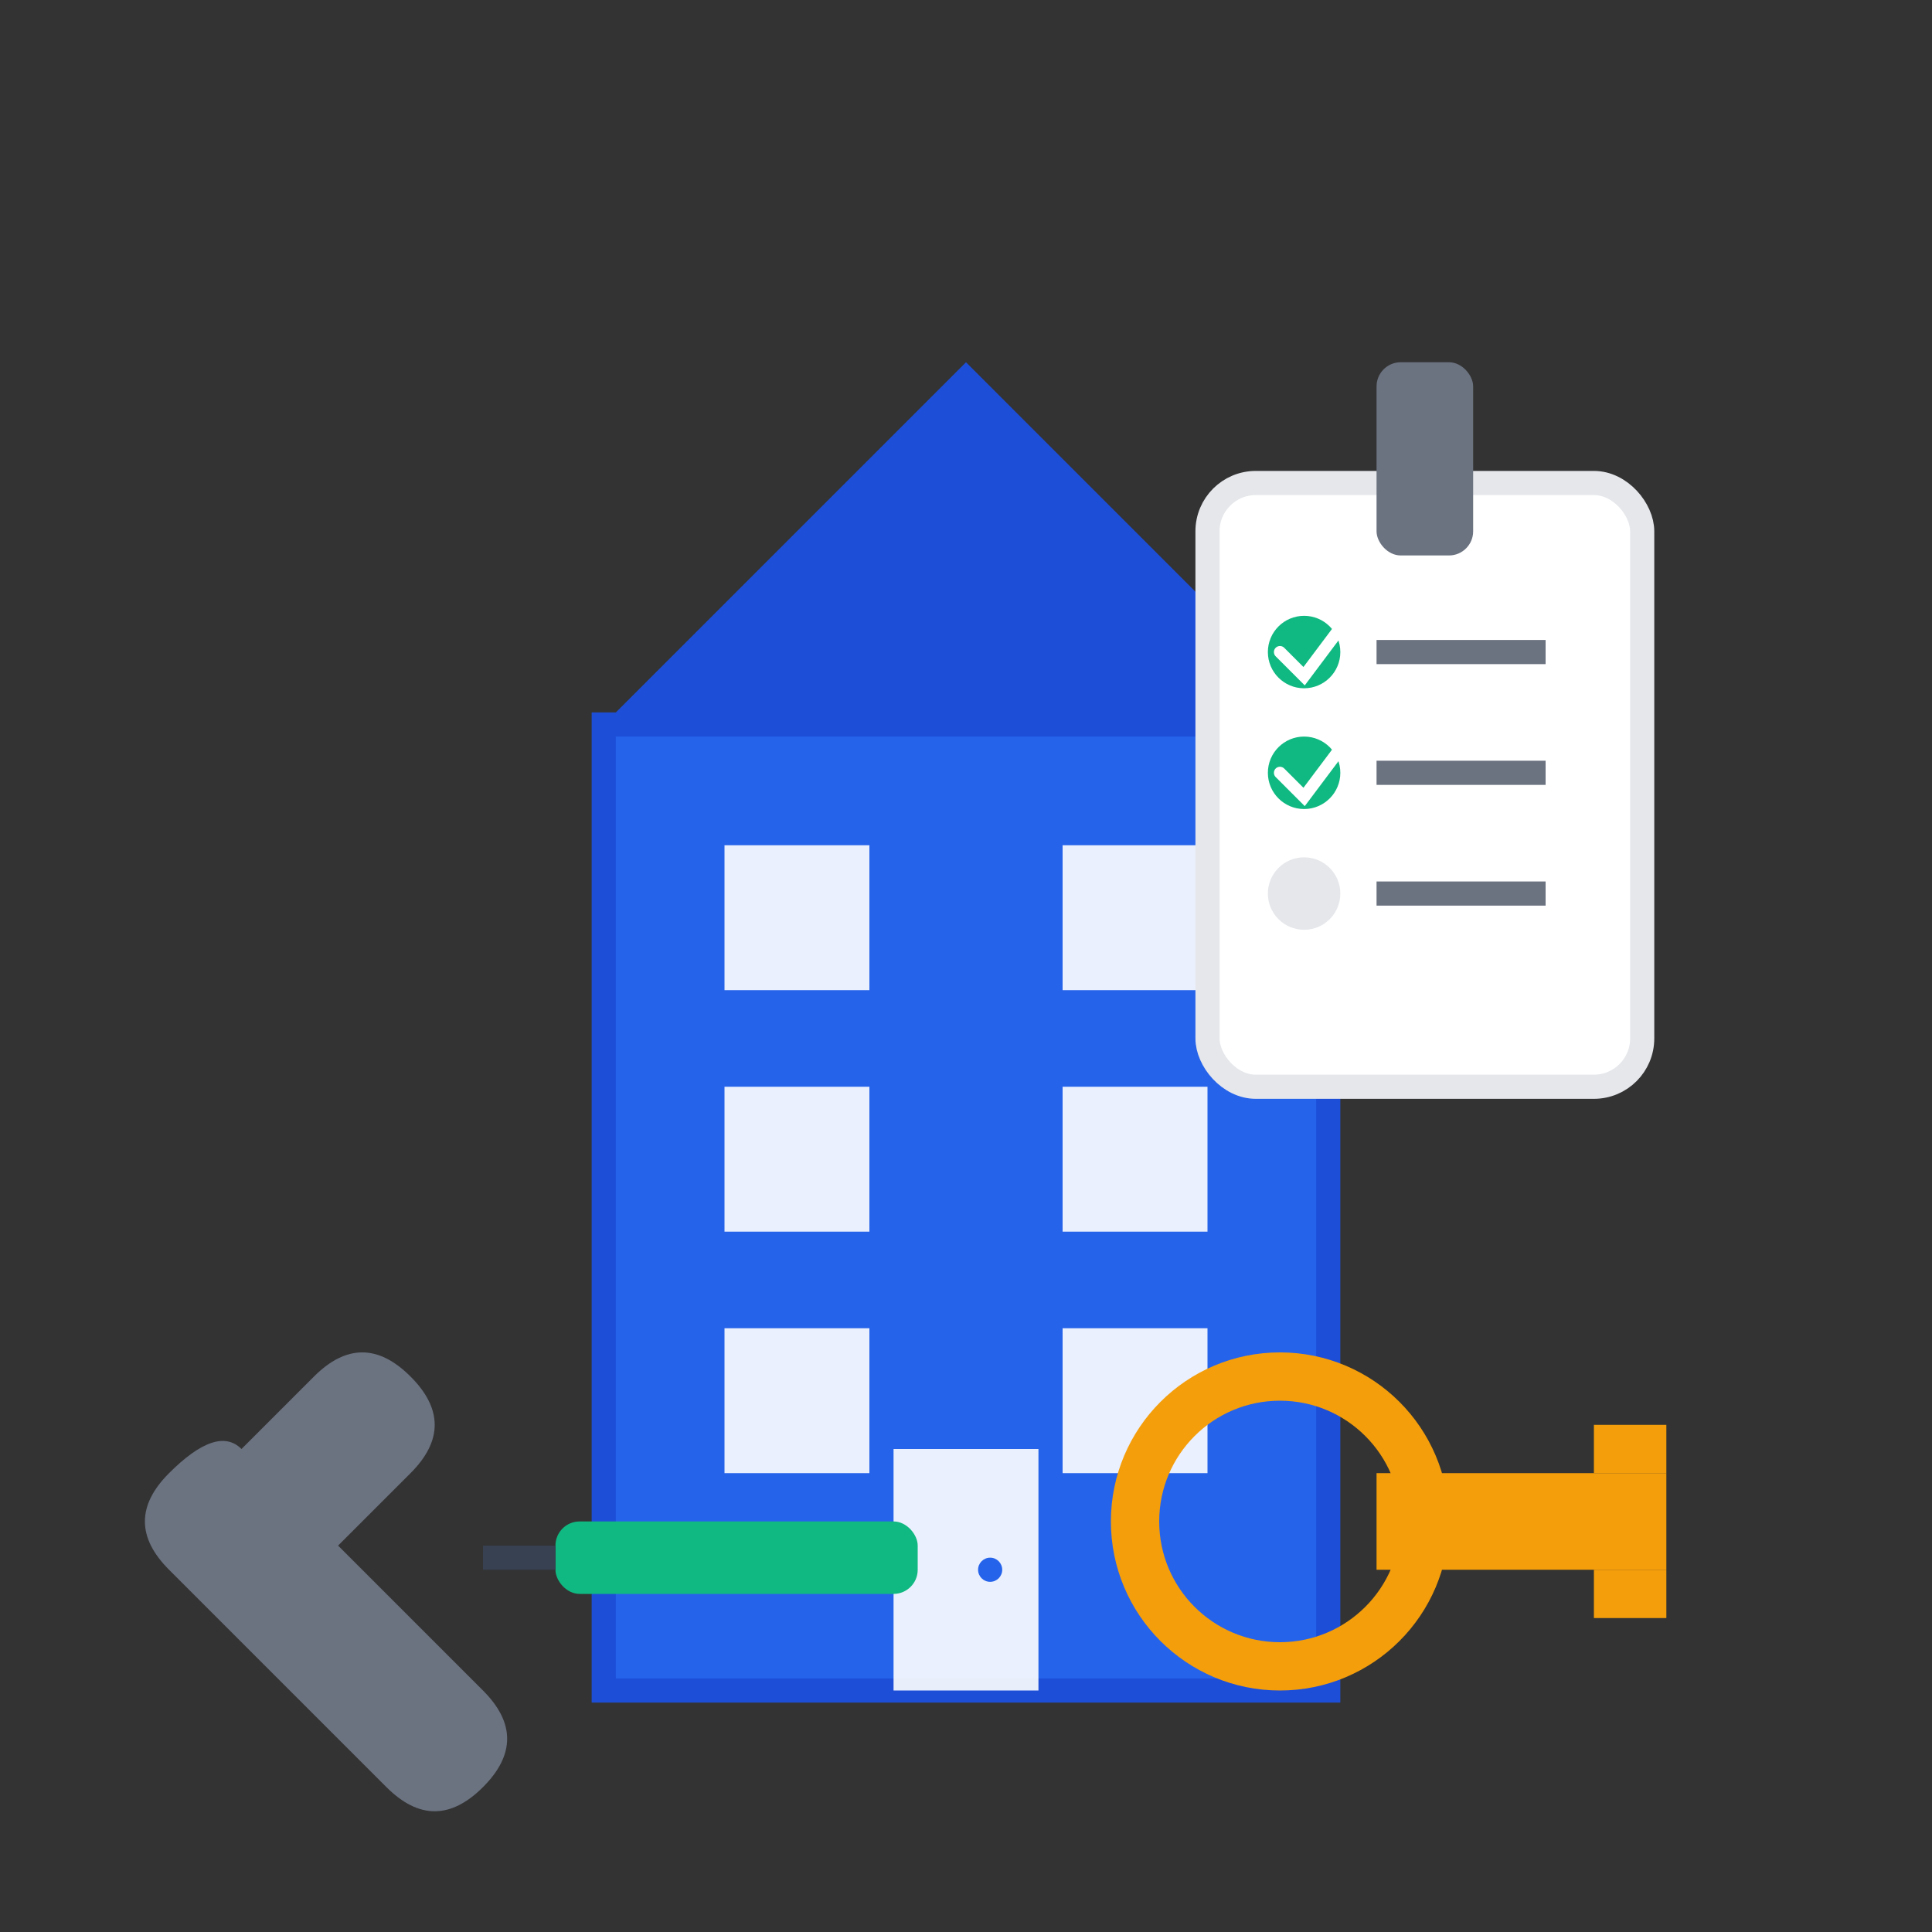 <svg width="80" height="80" viewBox="0 0 80 80" fill="none" xmlns="http://www.w3.org/2000/svg">
  <rect x="0" y="0" width="80" height="80" fill="#333333" stroke="none"/>
  <!-- Property Management Icon -->
  <g transform="translate(10,10)">
    <!-- Main Building -->
    <rect x="15" y="20" width="30" height="40" fill="#2563eb" stroke="#1d4ed8" stroke-width="1"/>
    
    <!-- Roof -->
    <polygon points="15,20 30,5 45,20" fill="#1d4ed8"/>
    
    <!-- Windows -->
    <rect x="20" y="25" width="6" height="6" fill="white" opacity="0.9"/>
    <rect x="34" y="25" width="6" height="6" fill="white" opacity="0.9"/>
    <rect x="20" y="35" width="6" height="6" fill="white" opacity="0.9"/>
    <rect x="34" y="35" width="6" height="6" fill="white" opacity="0.9"/>
    <rect x="20" y="45" width="6" height="6" fill="white" opacity="0.9"/>
    <rect x="34" y="45" width="6" height="6" fill="white" opacity="0.9"/>
    
    <!-- Door -->
    <rect x="27" y="50" width="6" height="10" fill="white" opacity="0.9"/>
    <circle cx="31" cy="55" r="0.5" fill="#2563eb"/>
  </g>
  
  <!-- Management Tools -->
  <g transform="translate(50,15)">
    <!-- Clipboard -->
    <rect x="0" y="5" width="18" height="25" rx="2" fill="white" stroke="#e5e7eb" stroke-width="1"/>
    <rect x="7" y="0" width="4" height="8" rx="1" fill="#6b7280"/>
    
    <!-- Checklist -->
    <circle cx="4" cy="12" r="1.5" fill="#10b981"/>
    <path d="M 3 12 L 4 13 L 5.5 11" stroke="white" stroke-width="0.5" stroke-linecap="round"/>
    <line x1="7" y1="12" x2="14" y2="12" stroke="#6b7280" stroke-width="1"/>
    
    <circle cx="4" cy="17" r="1.5" fill="#10b981"/>
    <path d="M 3 17 L 4 18 L 5.5 16" stroke="white" stroke-width="0.5" stroke-linecap="round"/>
    <line x1="7" y1="17" x2="14" y2="17" stroke="#6b7280" stroke-width="1"/>
    
    <circle cx="4" cy="22" r="1.5" fill="#e5e7eb"/>
    <line x1="7" y1="22" x2="14" y2="22" stroke="#6b7280" stroke-width="1"/>
  </g>
  
  <!-- Tools Icon -->
  <g transform="translate(5,55)">
    <!-- Wrench -->
    <path d="M 5 5 L 8 2 Q 10 0 12 2 Q 14 4 12 6 L 9 9 L 15 15 Q 17 17 15 19 Q 13 21 11 19 L 5 13 L 2 10 Q 0 8 2 6 Q 4 4 5 5 Z" 
          fill="#6b7280"/>
    
    <!-- Screwdriver -->
    <rect x="18" y="8" width="15" height="3" rx="1" fill="#10b981"/>
    <rect x="15" y="9" width="3" height="1" fill="#374151"/>
  </g>
  
  <!-- Key Icon -->
  <g transform="translate(45,55)">
    <circle cx="8" cy="8" r="6" fill="none" stroke="#f59e0b" stroke-width="2"/>
    <rect x="12" y="6" width="12" height="4" fill="#f59e0b"/>
    <rect x="21" y="4" width="3" height="2" fill="#f59e0b"/>
    <rect x="21" y="10" width="3" height="2" fill="#f59e0b"/>
  </g>
</svg>
